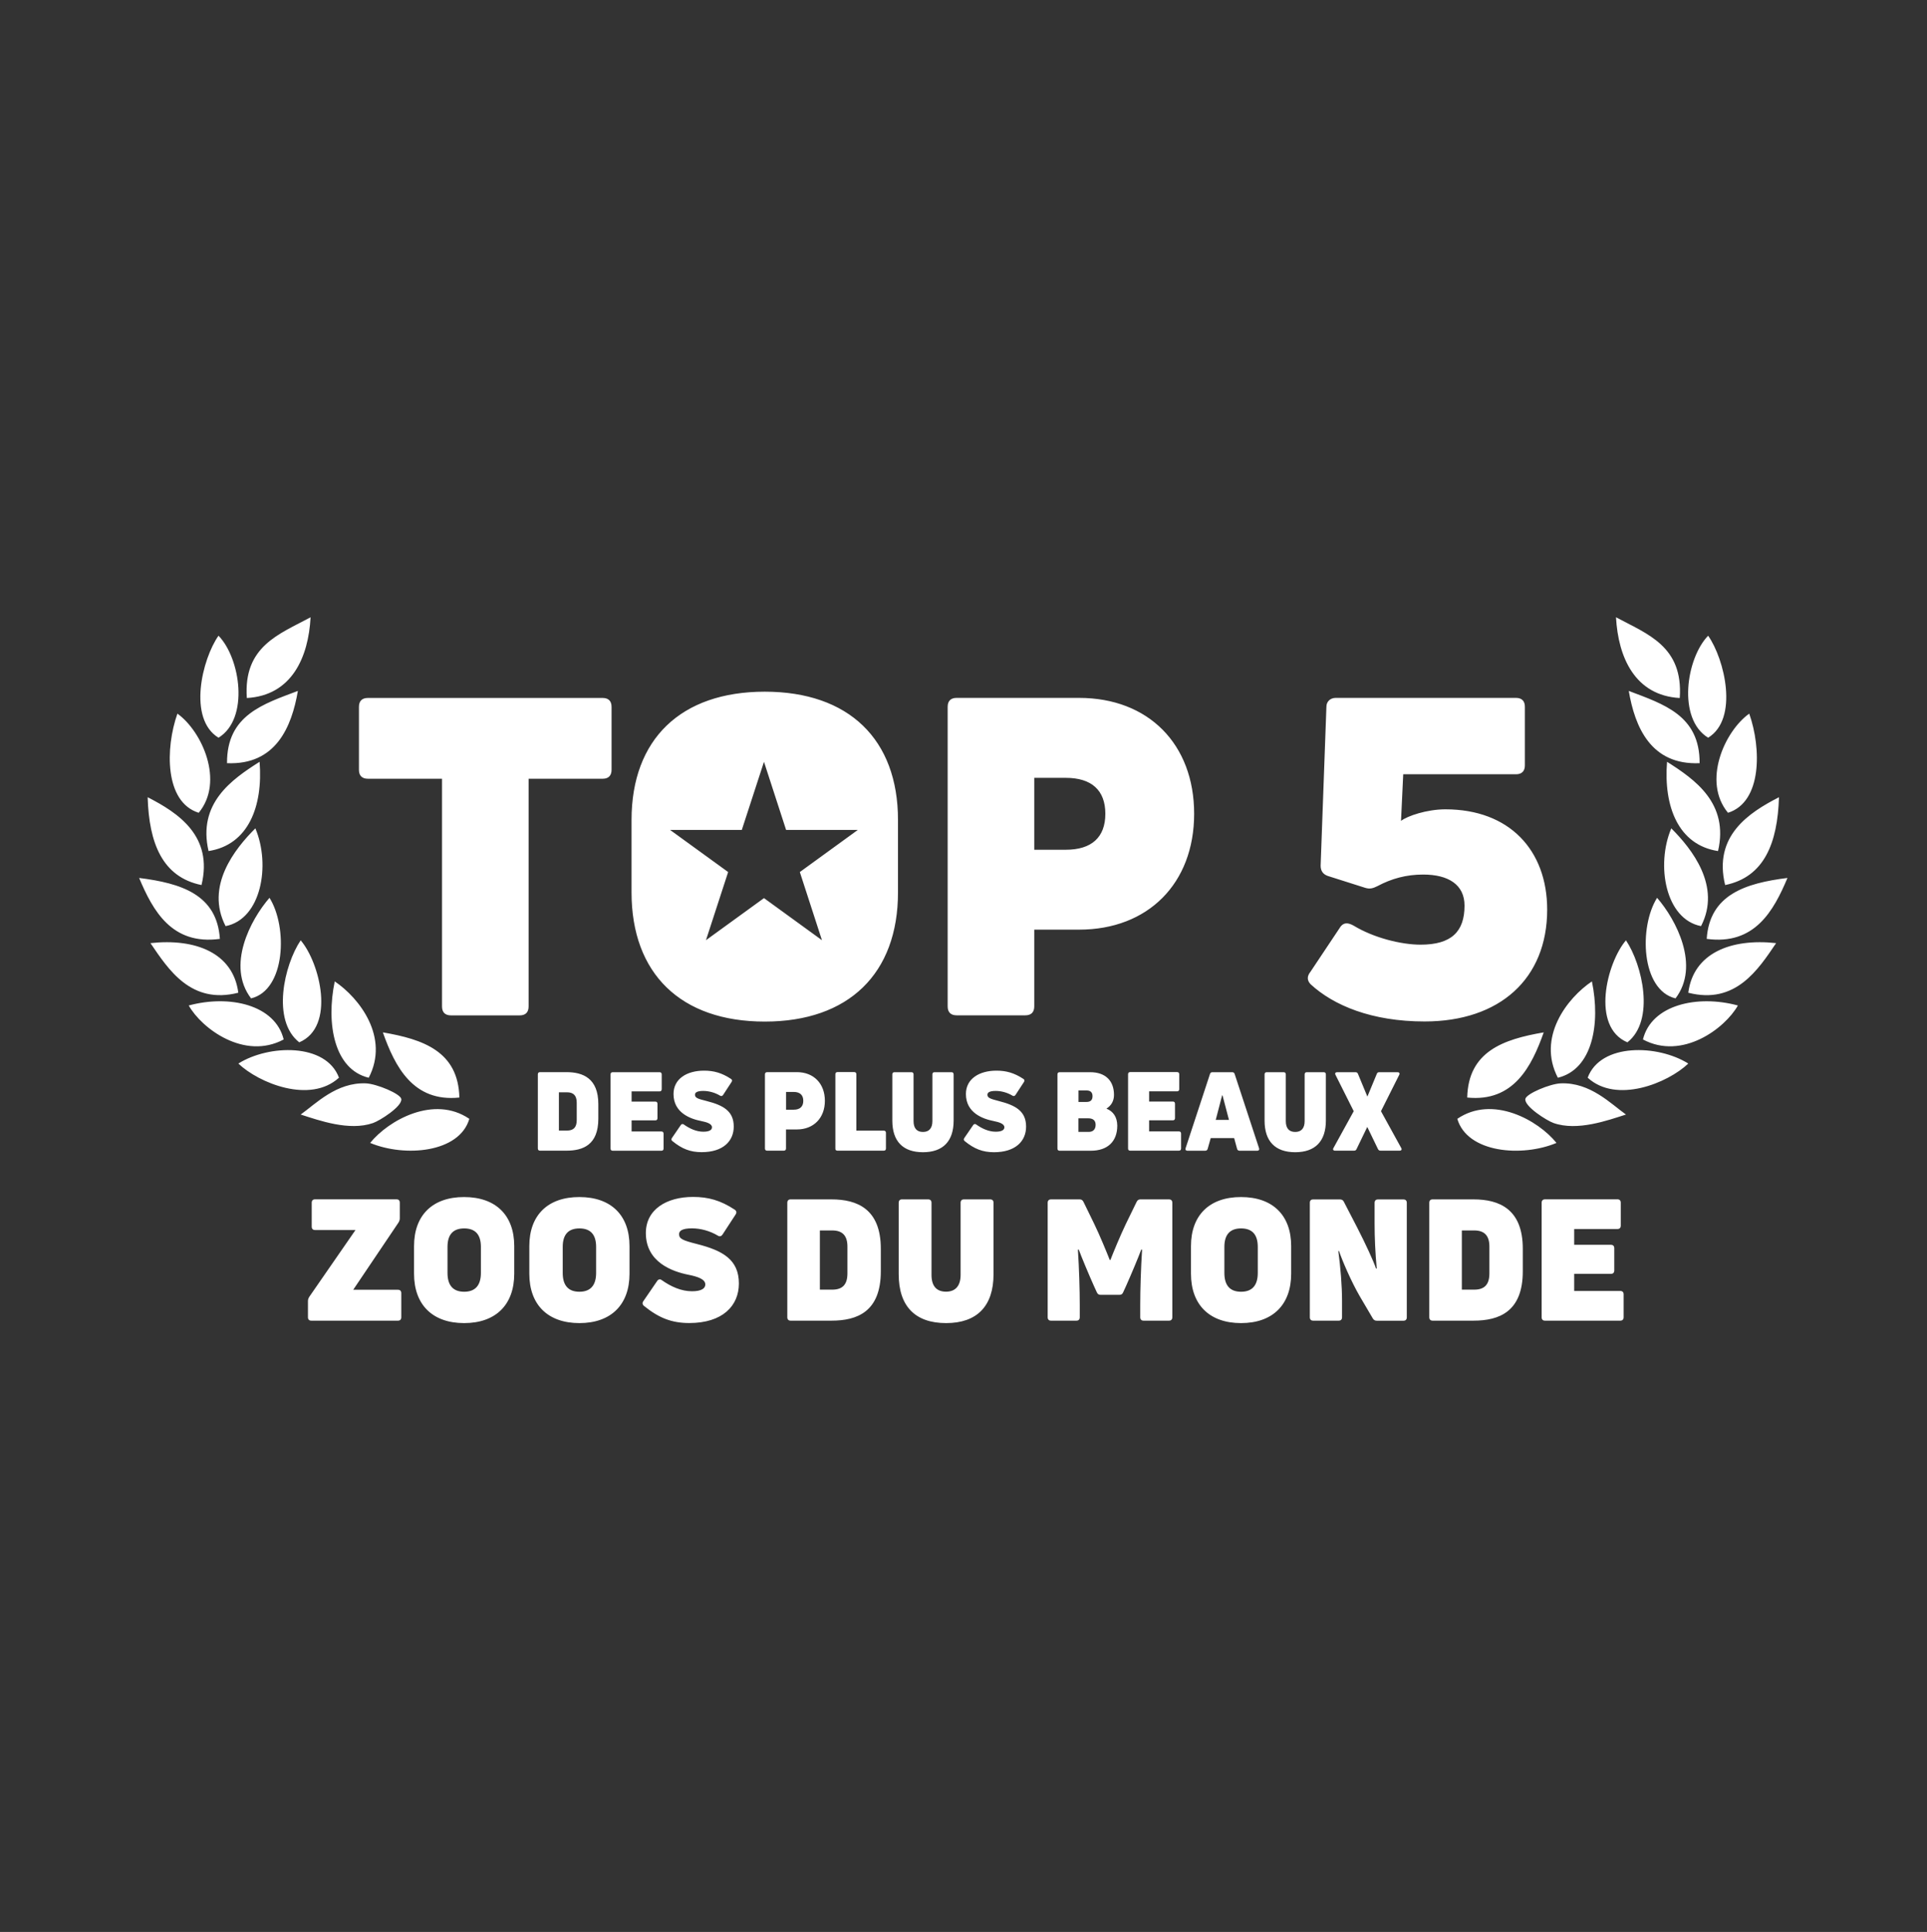 <?xml version="1.0" encoding="utf-8"?>
<svg version="1.1" id="Calque_1" xmlns="http://www.w3.org/2000/svg" xmlns:xlink="http://www.w3.org/1999/xlink" x="0px" y="0px"
	 viewBox="0 0 323.13 324.03" style="enable-background:new 0 0 323.13 324.03;" xml:space="preserve">
	<rect x="0" y="0" width="323.13" height="324.03" fill="#333333" stroke="none"/>
	<style>.top-5-zoo{fill: #fff;}</style>
	<path class="top-5-zoo" d="M280.25,138.93c-2.6,6.15-0.99,15.24,4.99,16.4C288.68,148.66,283.72,142.39,280.25,138.93 M277.87,150.58
		c-3.07,4.89-2.7,15.47,3.09,16.87C285.12,161.99,281.08,154.28,277.87,150.58 M279.54,127.77c-0.6,7.49,1.89,13.95,8.55,14.97
		C289.94,134.73,284.23,130.74,279.54,127.77 M286.19,157.47c8.07,1.09,11.24-4.75,13.54-10.22
		C292.69,148.13,286.68,150.04,286.19,157.47 M297.83,158.18c-7.56-0.83-13.87,1.66-14.73,8.32
		C291.03,168.53,294.82,162.62,297.83,158.18 M291.42,168.64c-6.88-1.86-14.51-0.08-15.92,5.7
		C282.09,177.87,289.26,172.48,291.42,168.64 M283.1,178.38c-5.09-3.2-14.69-3.49-16.87,2.37
		C271.06,185.17,279.66,181.66,283.1,178.38 M272.65,186.93c-2.56-1.82-5.99-5.42-10.93-5.23c-1.82,0.07-5.81,1.75-5.94,2.62
		c-0.2,1.23,3.59,3.64,4.75,4.04C264.52,189.75,269.58,187.91,272.65,186.93 M246.03,184.08c7.77,0.79,10.8-5.19,12.83-10.93
		C252.1,174.31,246.21,176.34,246.03,184.08 M244.37,187.65c1.66,5.7,10.81,6.48,16.63,4.04
		C257.91,187.86,250.28,183.61,244.37,187.65 M258.51,201.73v19.2c0,0.37,0.2,0.57,0.56,0.57h12.63c0.36,0,0.56-0.2,0.56-0.57v-3.84
		c0-0.37-0.2-0.57-0.56-0.57h-7.73v-2.87h6.16c0.36,0,0.56-0.2,0.56-0.57v-3.73c0-0.37-0.2-0.57-0.56-0.57h-6.16v-2.65h7.25
		c0.36,0,0.56-0.2,0.56-0.57v-3.84c0-0.37-0.2-0.57-0.56-0.57h-12.15C258.71,201.16,258.51,201.36,258.51,201.73 M245.13,206.37
		h2.07c1.68,0,2.55,0.83,2.55,2.71v4.49c0,1.93-0.87,2.73-2.55,2.73h-2.07V206.37z M239.67,201.73v19.2c0,0.37,0.2,0.57,0.56,0.57
		h6.86c4.31,0,8.26-1.51,8.26-8.28v-3.78c0-6.66-3.95-8.28-8.26-8.28h-6.86C239.86,201.16,239.67,201.36,239.67,201.73
		 M219.64,201.73v19.2c0,0.37,0.2,0.57,0.56,0.57h4.28c0.36,0,0.56-0.2,0.56-0.57v-2.73c0-2.56-0.25-5.6-0.62-8.36l0.11-0.03
		c0.53,1.59,2.05,5.12,3.45,7.54l2.21,3.76c0.14,0.26,0.36,0.4,0.67,0.4h4.48c0.36,0,0.56-0.2,0.56-0.57v-19.2
		c0-0.37-0.2-0.57-0.56-0.57h-4.28c-0.36,0-0.56,0.2-0.56,0.57v3.5c0,2.33,0.11,4.84,0.36,7.51l-0.11,0.03
		c-0.45-1.31-1.76-4.15-3.16-6.88l-2.24-4.33c-0.14-0.28-0.34-0.4-0.64-0.4h-4.51C219.84,201.16,219.64,201.36,219.64,201.73
		 M234.97,192.55l-3.4-6.18l3.06-6.1c0.13-0.26,0-0.44-0.27-0.44h-3.08c-0.2,0-0.34,0.07-0.41,0.28l-1.58,3.81l-1.58-3.81
		c-0.07-0.2-0.22-0.28-0.42-0.28h-3.08c-0.27,0-0.4,0.18-0.27,0.44l3.06,6.1l-3.4,6.18c-0.15,0.24-0.02,0.44,0.25,0.44h3.22
		c0.2,0,0.33-0.09,0.41-0.28l1.79-3.7l1.79,3.7c0.09,0.18,0.22,0.28,0.42,0.28h3.22C234.99,192.99,235.11,192.79,234.97,192.55
		 M205.31,209.13c0-2.05,0.93-3.1,2.8-3.1c1.88,0,2.8,1.05,2.8,3.1v4.36c0,2.07-0.92,3.16-2.8,3.16c-1.88,0-2.8-1.08-2.8-3.16
		V209.13z M199.71,208.99v4.64c0,5.21,3.11,8.28,8.4,8.28c5.29,0,8.4-3.07,8.4-8.28v-4.64c0-5.18-3.11-8.22-8.4-8.22
		C202.82,200.76,199.71,203.81,199.71,208.99 M189.52,192.99h8.17c0.23,0,0.36-0.13,0.36-0.37v-2.49c0-0.24-0.13-0.37-0.36-0.37h-5
		v-1.86h3.98c0.24,0,0.36-0.13,0.36-0.37v-2.41c0-0.24-0.13-0.37-0.36-0.37h-3.98v-1.71h4.69c0.23,0,0.36-0.13,0.36-0.37v-2.49
		c0-0.24-0.13-0.37-0.36-0.37h-7.86c-0.23,0-0.36,0.13-0.36,0.37v12.43C189.15,192.86,189.28,192.99,189.52,192.99 M175.68,201.73
		v19.2c0,0.37,0.2,0.57,0.56,0.57h4.26c0.36,0,0.56-0.2,0.56-0.57v-2.08c0-2.53-0.11-6.12-0.31-9.25l0.14-0.03
		c0.42,1.17,1.71,4.24,2.55,6.12l0.48,1.05c0.14,0.31,0.33,0.43,0.64,0.43h3.14c0.31,0,0.51-0.11,0.64-0.43l0.48-1.05
		c0.84-1.88,2.13-4.95,2.55-6.12l0.14,0.03c-0.2,3.13-0.31,6.72-0.31,9.25v2.08c0,0.37,0.2,0.57,0.56,0.57h4.26
		c0.36,0,0.56-0.2,0.56-0.57v-19.2c0-0.37-0.2-0.57-0.56-0.57h-4.79c-0.31,0-0.5,0.14-0.64,0.43l-1.79,3.67
		c-0.92,1.91-2.13,4.84-2.6,6.06h-0.11c-0.48-1.22-1.68-4.15-2.61-6.06l-1.79-3.67c-0.14-0.29-0.34-0.43-0.64-0.43h-4.79
		C175.88,201.16,175.68,201.36,175.68,201.73 M183.72,188.66c0,0.77-0.45,1.18-1.14,1.18h-1.74v-2.28h1.61
		C183.38,187.56,183.72,188,183.72,188.66 M183.2,183.84c0,0.68-0.34,0.98-1.03,0.98h-1.32v-1.93h1.32
		C182.89,182.88,183.2,183.25,183.2,183.84 M185.53,185.94c0.8-0.5,1.27-1.27,1.27-2.3c0-2.41-1.47-3.81-3.98-3.81h-5.14
		c-0.23,0-0.36,0.13-0.36,0.37v12.43c0,0.24,0.13,0.37,0.36,0.37h5.23c2.84,0,4.44-1.57,4.44-4.2
		C187.34,187.37,186.69,186.4,185.53,185.94 M161.77,191.39c1.61,1.31,3.01,1.86,4.91,1.86c3.62,0,5.38-1.88,5.38-4.29
		c0-2.58-1.72-3.57-4.56-4.29c-1.52-0.39-1.92-0.55-1.92-1.07c0-0.35,0.32-0.63,1.39-0.63c0.94,0,1.96,0.28,2.8,0.79
		c0.2,0.13,0.38,0.07,0.51-0.11l1.43-2.19c0.13-0.2,0.09-0.39-0.11-0.51c-1.54-1.01-2.88-1.38-4.51-1.38
		c-2.86,0-5.12,1.35-5.12,3.92c0,3.17,2.86,4.18,4.64,4.53c1,0.2,1.81,0.48,1.81,1.05c0,0.42-0.4,0.74-1.45,0.74
		c-1.16,0-2.26-0.5-3.26-1.2c-0.18-0.15-0.38-0.11-0.51,0.07l-1.5,2.19C161.57,191.06,161.59,191.24,161.77,191.39 M150.7,201.73
		v11.98c0,5.35,2.74,8.2,7.95,8.2c5.18,0,7.95-2.85,7.95-8.2v-11.98c0-0.37-0.2-0.57-0.56-0.57h-4.4c-0.36,0-0.56,0.2-0.56,0.57
		v12.09c0,1.85-0.87,2.82-2.44,2.82c-1.62,0-2.44-0.97-2.44-2.82v-12.09c0-0.37-0.2-0.57-0.56-0.57h-4.4
		C150.9,201.16,150.7,201.36,150.7,201.73 M140.43,192.99h7.77c0.24,0,0.36-0.13,0.36-0.37v-2.62c0-0.24-0.13-0.37-0.36-0.37h-4.6
		v-9.45c0-0.24-0.13-0.37-0.36-0.37h-2.8c-0.23,0-0.36,0.13-0.36,0.37v12.43C140.06,192.86,140.19,192.99,140.43,192.99
		 M137.48,206.37h2.07c1.68,0,2.55,0.83,2.55,2.71v4.49c0,1.93-0.87,2.73-2.55,2.73h-2.07V206.37z M132.02,201.73v19.2
		c0,0.37,0.2,0.57,0.56,0.57h6.86c4.31,0,8.26-1.51,8.26-8.28v-3.78c0-6.66-3.95-8.28-8.26-8.28h-6.86
		C132.22,201.16,132.02,201.36,132.02,201.73 M131.81,183.14h1.28c1.05,0,1.61,0.52,1.61,1.49c0,0.97-0.56,1.49-1.61,1.49h-1.28
		V183.14z M128.27,180.19v12.43c0,0.24,0.13,0.37,0.36,0.37h2.81c0.23,0,0.36-0.13,0.36-0.37v-3.19h1.83c2.8,0,4.69-1.92,4.69-4.8
		c0-2.89-1.87-4.81-4.69-4.81h-5C128.4,179.83,128.27,179.96,128.27,180.19 M107.88,218.23c-0.2,0.28-0.17,0.57,0.11,0.8
		c2.49,2.02,4.65,2.87,7.59,2.87c5.6,0,8.32-2.9,8.32-6.63c0-3.98-2.66-5.52-7.06-6.63c-2.35-0.6-2.97-0.86-2.97-1.65
		c0-0.54,0.5-0.97,2.16-0.97c1.46,0,3.02,0.43,4.34,1.22c0.31,0.2,0.59,0.11,0.78-0.17l2.21-3.39c0.2-0.31,0.14-0.6-0.17-0.8
		c-2.38-1.57-4.45-2.13-6.97-2.13c-4.43,0-7.92,2.08-7.92,6.06c0,4.89,4.43,6.46,7.17,7c1.54,0.31,2.8,0.74,2.8,1.62
		c0,0.65-0.62,1.14-2.24,1.14c-1.79,0-3.5-0.77-5.04-1.85c-0.28-0.23-0.59-0.17-0.78,0.11L107.88,218.23z M116.54,183.6
		c0-0.35,0.33-0.63,1.39-0.63c0.94,0,1.96,0.28,2.81,0.79c0.2,0.13,0.38,0.07,0.51-0.11l1.43-2.19c0.13-0.2,0.09-0.39-0.11-0.51
		c-1.54-1.01-2.88-1.38-4.51-1.38c-2.86,0-5.12,1.35-5.12,3.92c0,3.17,2.86,4.18,4.64,4.53c1,0.2,1.81,0.48,1.81,1.05
		c0,0.42-0.4,0.74-1.45,0.74c-1.16,0-2.26-0.5-3.26-1.2c-0.18-0.15-0.38-0.11-0.51,0.07l-1.5,2.19c-0.12,0.19-0.11,0.37,0.08,0.51
		c1.61,1.31,3,1.86,4.91,1.86c3.62,0,5.38-1.88,5.38-4.29c0-2.58-1.72-3.57-4.56-4.29C116.94,184.28,116.54,184.12,116.54,183.6
		 M94.36,209.13c0-2.05,0.92-3.1,2.8-3.1c1.88,0,2.8,1.05,2.8,3.1v4.36c0,2.07-0.93,3.16-2.8,3.16c-1.88,0-2.8-1.08-2.8-3.16V209.13
		z M88.76,208.99v4.64c0,5.21,3.11,8.28,8.4,8.28c5.29,0,8.4-3.07,8.4-8.28v-4.64c0-5.18-3.11-8.22-8.4-8.22
		C91.86,200.76,88.76,203.81,88.76,208.99 M95.06,189.62h-1.34v-6.42h1.34c1.09,0,1.65,0.53,1.65,1.75v2.91
		C96.71,189.11,96.15,189.62,95.06,189.62 M94.99,192.99c2.79,0,5.34-0.98,5.34-5.36v-2.45c0-4.31-2.56-5.36-5.34-5.36h-4.44
		c-0.23,0-0.36,0.13-0.36,0.37v12.43c0,0.24,0.13,0.37,0.36,0.37H94.99z M75.04,209.13c0-2.05,0.92-3.1,2.8-3.1
		c1.88,0,2.8,1.05,2.8,3.1v4.36c0,2.07-0.93,3.16-2.8,3.16c-1.88,0-2.8-1.08-2.8-3.16V209.13z M69.43,208.99v4.64
		c0,5.21,3.11,8.28,8.4,8.28c5.29,0,8.4-3.07,8.4-8.28v-4.64c0-5.18-3.11-8.22-8.4-8.22C72.54,200.76,69.43,203.81,69.43,208.99
		 M78.7,187.65c-5.92-4.03-13.54,0.22-16.63,4.04C67.89,194.12,77.04,193.35,78.7,187.65 M77.03,184.08
		c-0.18-7.74-6.07-9.77-12.83-10.93C66.23,178.89,69.27,184.88,77.03,184.08 M51.87,217.49c-0.14,0.23-0.23,0.45-0.23,0.71v2.73
		c0,0.37,0.2,0.57,0.56,0.57h14.53c0.36,0,0.56-0.2,0.56-0.57v-4.04c0-0.37-0.2-0.57-0.56-0.57h-7.5l7.59-11.27
		c0.14-0.23,0.22-0.45,0.22-0.71v-2.62c0-0.37-0.19-0.57-0.56-0.57H52.83c-0.36,0-0.56,0.2-0.56,0.57v4.01
		c0,0.37,0.2,0.57,0.56,0.57h6.78L51.87,217.49z M61.35,181.7c-4.94-0.19-8.38,3.41-10.93,5.23c3.07,0.98,8.13,2.81,12.12,1.43
		c1.16-0.4,4.95-2.81,4.75-4.04C67.16,183.45,63.17,181.78,61.35,181.7 M39.97,178.38c3.44,3.28,12.04,6.79,16.87,2.37
		C54.66,174.89,45.05,175.18,39.97,178.38 M31.65,168.64c2.16,3.85,9.33,9.23,15.92,5.7C46.16,168.55,38.53,166.78,31.65,168.64
		 M42.82,138.93c-3.47,3.46-8.44,9.72-4.99,16.4C43.8,154.17,45.42,145.09,42.82,138.93 M43.53,127.77
		c-4.7,2.98-10.41,6.96-8.56,14.97C41.64,141.71,44.12,135.25,43.53,127.77 M45.19,150.58c-3.21,3.7-7.25,11.41-3.09,16.87
		C47.9,166.05,48.26,155.47,45.19,150.58 M25.23,158.18c3.02,4.44,6.8,10.34,14.73,8.32C39.1,159.84,32.8,157.35,25.23,158.18
		 M23.33,147.25c2.3,5.47,5.47,11.31,13.54,10.22C36.39,150.04,30.38,148.13,23.33,147.25 M24.76,133.71
		c0.23,7.69,2.45,13.39,9.03,14.73C35.78,140.22,29.88,136.33,24.76,133.71 M29.75,119.69c-2.05,5.8-2.16,14.84,3.57,16.63
		C37.66,131.08,33.89,122.66,29.75,119.69 M36.64,106.62c-2.76,3.93-5.18,13.94,0,17.11C41.84,120.54,40.32,110.4,36.64,106.62
		 M49.95,115.88c-5.8,2.2-11.94,4.06-11.88,12.12C46.26,128.35,48.92,121.91,49.95,115.88 M52.08,103.53
		c-5.25,2.83-11.3,4.86-10.69,13.54C48.89,116.65,51.72,110.29,52.08,103.53 M50.42,157.71c-2.77,4.12-4.92,13.44-0.24,17.11
		C56.33,172.21,53.64,161.48,50.42,157.71 M56.13,164.6c-1.48,7.14-0.08,14.78,5.7,16.16C65.35,173.99,60.3,167.41,56.13,164.6
		 M102.55,129.12v-10.57c0-0.97-0.52-1.49-1.49-1.49H61.68c-0.97,0-1.49,0.52-1.49,1.49v10.57c0,0.97,0.52,1.49,1.49,1.49h12.44
		v38.2c0,0.97,0.52,1.49,1.49,1.49h11.54c0.97,0,1.49-0.52,1.49-1.49v-38.2h12.44C102.03,130.61,102.55,130.08,102.55,129.12
		 M110.6,179.83h-7.86c-0.23,0-0.36,0.13-0.36,0.37v12.43c0,0.24,0.13,0.37,0.36,0.37h8.17c0.24,0,0.36-0.13,0.36-0.37v-2.49
		c0-0.24-0.13-0.37-0.36-0.37h-5v-1.86h3.98c0.23,0,0.36-0.13,0.36-0.37v-2.41c0-0.24-0.13-0.37-0.36-0.37h-3.98v-1.71h4.69
		c0.23,0,0.36-0.13,0.36-0.37v-2.49C110.96,179.96,110.83,179.83,110.6,179.83 M143.84,139.2l-9.72,7.06l3.71,11.43l-9.72-7.06
		l-9.73,7.06l3.72-11.43l-9.73-7.06h12.02l3.72-11.43l3.71,11.43H143.84z M150.58,149.67v-12.14c0-13.55-8.27-21.52-22.34-21.52
		c-14.07,0-22.34,7.97-22.34,21.52v12.14c0,13.63,8.26,21.67,22.34,21.67C142.31,171.34,150.58,163.29,150.58,149.67 M159.55,179.83
		h-2.84c-0.24,0-0.36,0.13-0.36,0.37v7.83c0,1.2-0.56,1.82-1.58,1.82c-1.05,0-1.58-0.63-1.58-1.82v-7.83c0-0.24-0.13-0.37-0.36-0.37
		h-2.84c-0.23,0-0.36,0.13-0.36,0.37v7.75c0,3.46,1.77,5.3,5.14,5.3c3.35,0,5.14-1.84,5.14-5.3v-7.75
		C159.91,179.96,159.78,179.83,159.55,179.83 M185.35,136.49c0,3.95-2.31,6.03-6.63,6.03h-5.29v-12.06h5.29
		C183.04,130.46,185.35,132.54,185.35,136.49 M200.24,136.49c0-11.69-7.67-19.44-19.29-19.44h-20.55c-0.97,0-1.49,0.52-1.49,1.49
		v50.26c0,0.97,0.52,1.49,1.49,1.49h11.54c0.97,0,1.49-0.52,1.49-1.49v-12.88h7.52C192.5,155.92,200.24,148.18,200.24,136.49
		 M206.08,187.83h-2.22l1.07-4.11H205L206.08,187.83z M211.12,192.57l-4.09-12.45c-0.07-0.2-0.2-0.29-0.4-0.29h-3.33
		c-0.2,0-0.33,0.09-0.4,0.29l-4.09,12.45c-0.09,0.26,0.04,0.43,0.29,0.43h2.99c0.2,0,0.36-0.09,0.42-0.32l0.51-1.8h3.93l0.49,1.8
		c0.05,0.22,0.22,0.32,0.42,0.32h2.99C211.08,192.99,211.21,192.83,211.12,192.57 M221.97,179.83h-2.84c-0.23,0-0.36,0.13-0.36,0.37
		v7.83c0,1.2-0.56,1.82-1.58,1.82c-1.05,0-1.58-0.63-1.58-1.82v-7.83c0-0.24-0.13-0.37-0.36-0.37h-2.84c-0.23,0-0.36,0.13-0.36,0.37
		v7.75c0,3.46,1.78,5.3,5.14,5.3c3.35,0,5.14-1.84,5.14-5.3v-7.75C222.33,179.96,222.2,179.83,221.97,179.83 M242.38,135.74
		c-3.13,0-6.4,1.12-7.45,1.94l0.37-7.82h18.91c0.97,0,1.49-0.52,1.49-1.49v-9.83c0-0.97-0.52-1.49-1.49-1.49h-30.23
		c-0.89,0-1.56,0.6-1.56,1.49l-0.97,26.66c0,0.82,0.37,1.42,1.19,1.71l6.33,2.01c0.75,0.22,1.27,0.07,2.01-0.3
		c2.38-1.27,4.84-1.94,7.67-1.94c4.24,0,6.93,1.71,6.93,5.21c0,4.4-2.23,6.55-7.37,6.55c-3.2,0-7.82-1.12-11.24-3.2
		c-0.82-0.45-1.56-0.6-2.16,0.15l-5.06,7.59c-0.6,0.75-0.6,1.42,0,2.08c3.87,3.58,10.28,6.26,19.14,6.26
		c12.58,0,20.55-7.15,20.55-18.77C259.43,142.59,253.1,135.74,242.38,135.74 M266.94,164.6c-4.18,2.81-9.23,9.39-5.71,16.16
		C267.02,179.37,268.42,171.74,266.94,164.6 M272.65,157.71c-3.22,3.77-5.91,14.51,0.24,17.11
		C277.56,171.15,275.41,161.83,272.65,157.71 M281.67,117.07c0.61-8.69-5.44-10.72-10.69-13.54
		C271.35,110.29,274.18,116.65,281.67,117.07 M285,128c0.05-8.05-6.09-9.91-11.88-12.12C274.15,121.91,276.81,128.35,285,128
		 M286.43,106.62c-3.68,3.79-5.2,13.93,0,17.11C291.6,120.55,289.19,110.55,286.43,106.62 M293.32,119.69
		c-4.15,2.97-7.91,11.39-3.56,16.63C295.48,134.53,295.37,125.49,293.32,119.69 M298.31,133.71c-5.12,2.62-11.03,6.52-9.03,14.73
		C295.85,147.1,298.07,141.39,298.31,133.71"/>
</svg>
